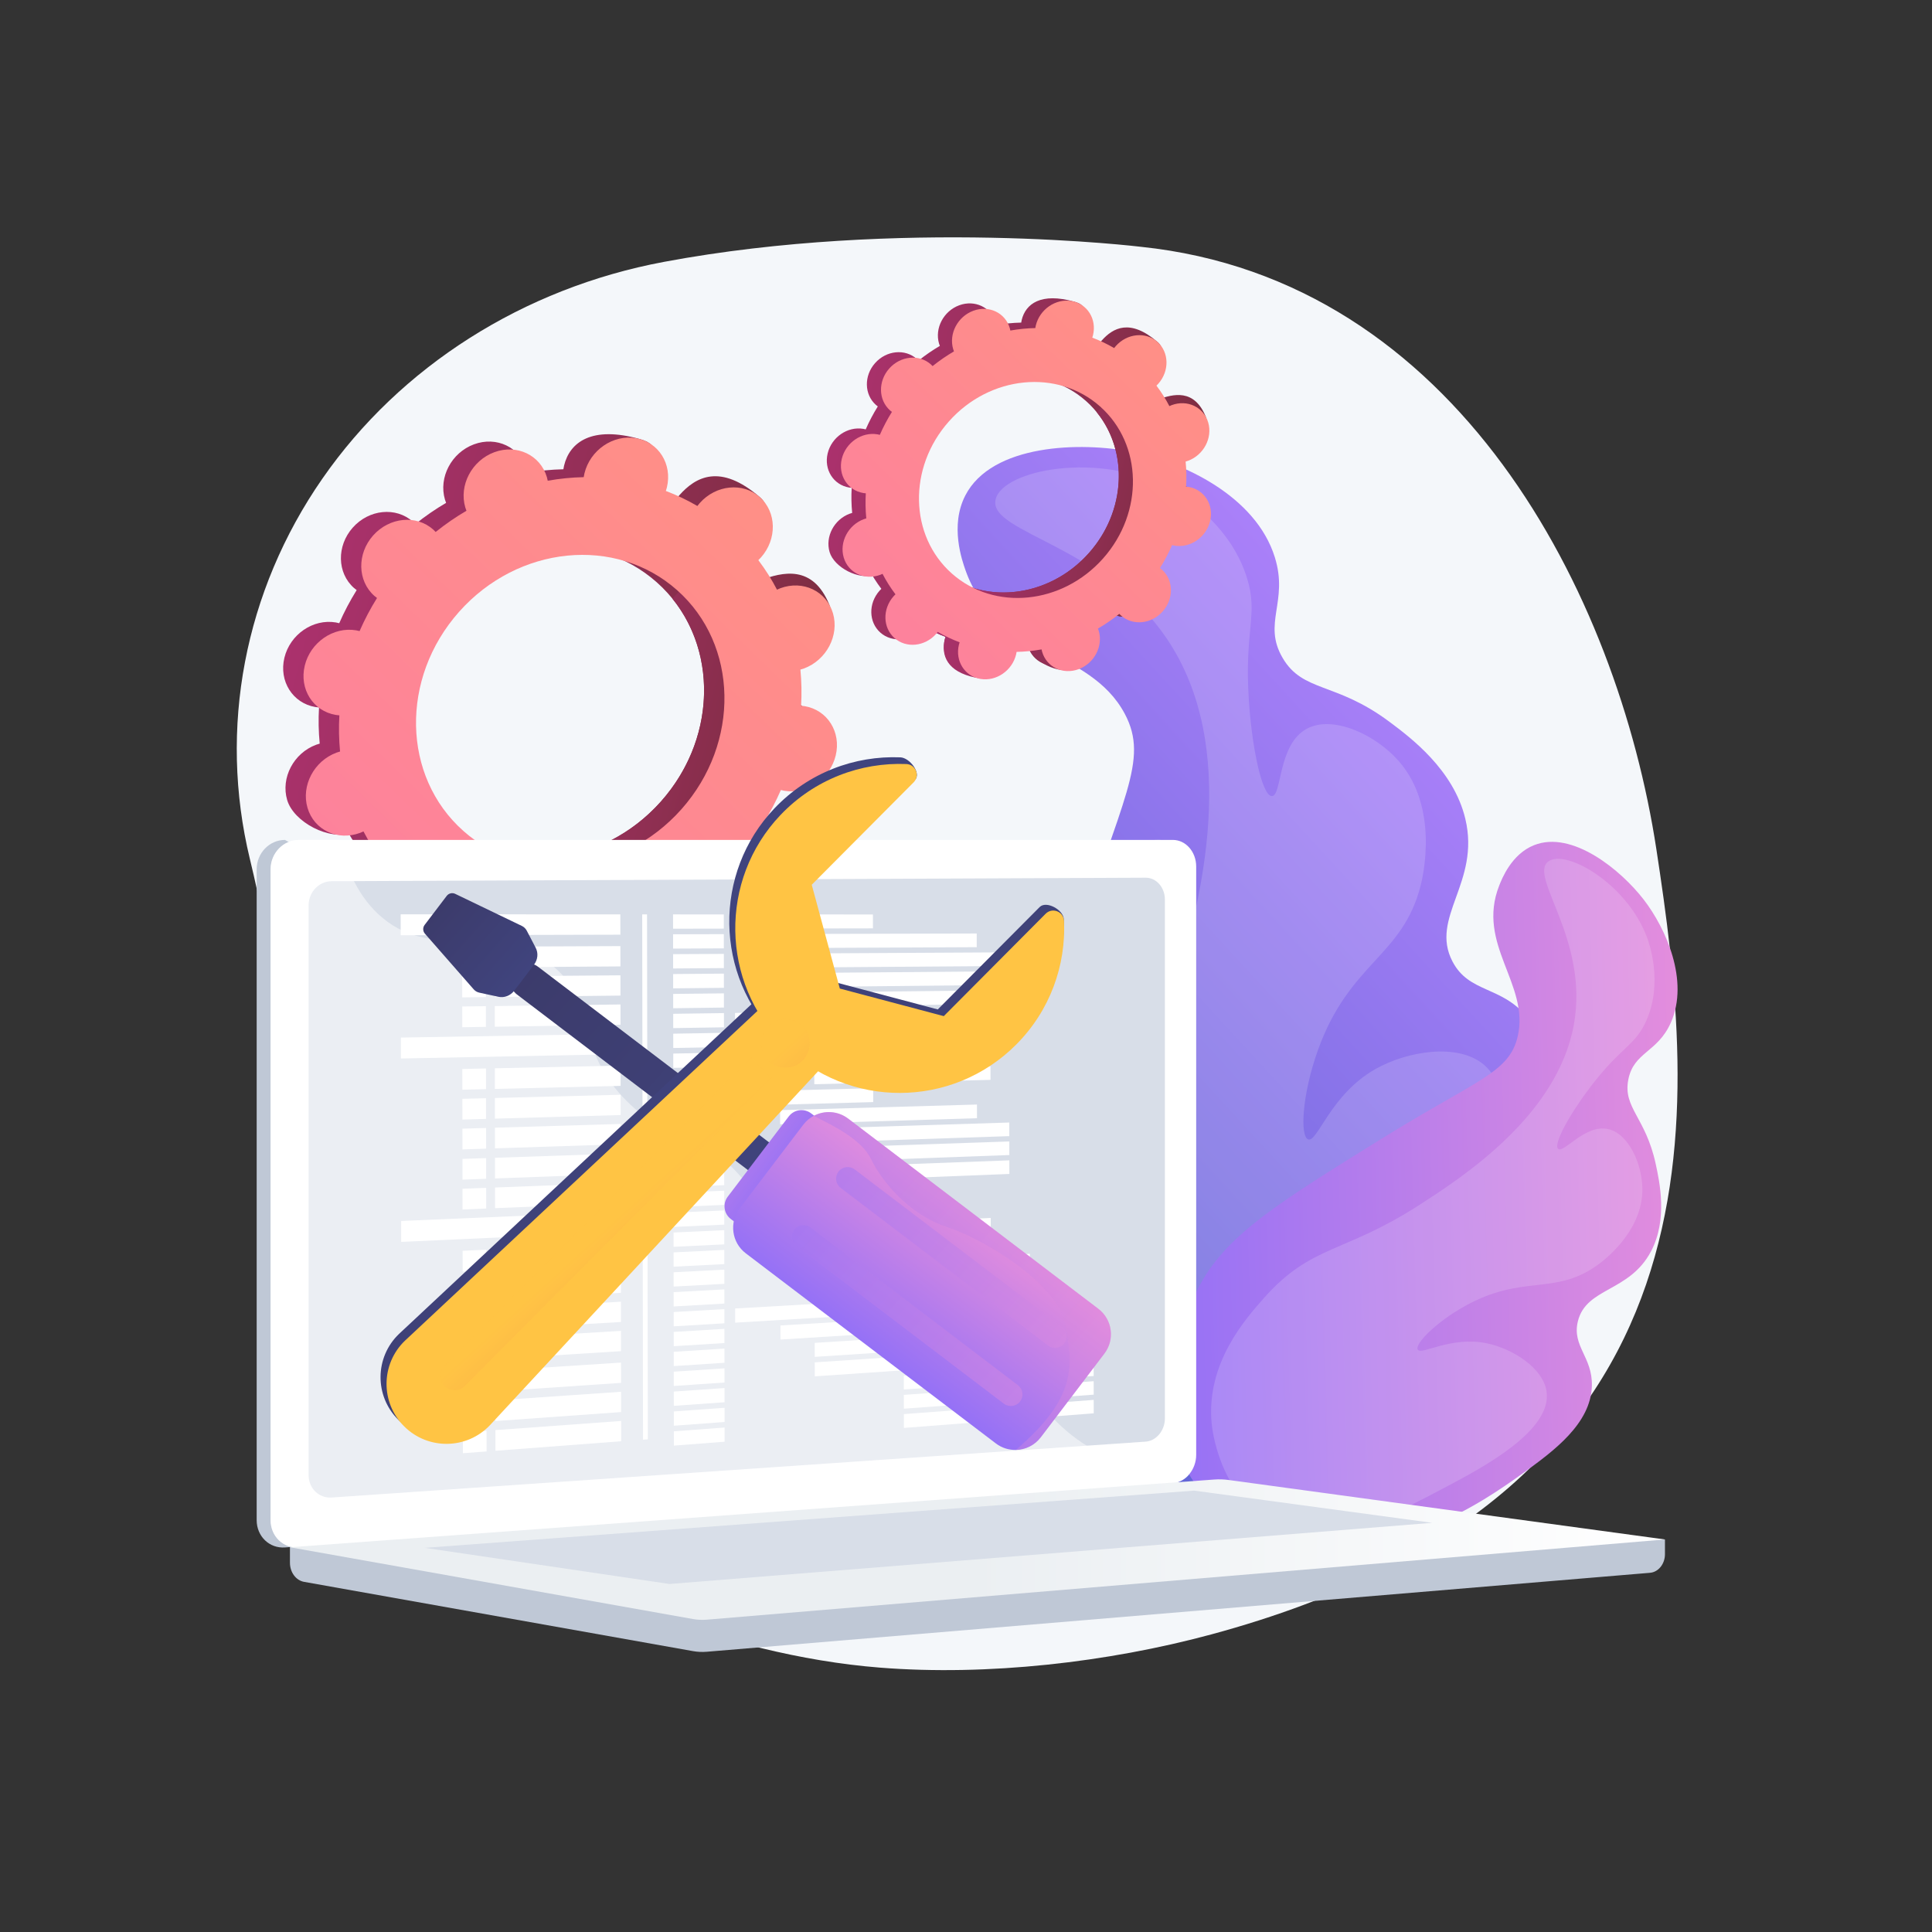 <?xml version="1.0" encoding="utf-8"?>
<!-- Generator: Adobe Illustrator 27.5.0, SVG Export Plug-In . SVG Version: 6.00 Build 0)  -->
<svg version="1.1" xmlns="http://www.w3.org/2000/svg" xmlns:xlink="http://www.w3.org/1999/xlink" x="0px" y="0px"
	 viewBox="0 0 3710 3710" style="enable-background:new 0 0 3710 3710;" xml:space="preserve">
<rect x="0" y="0" width="3710" height="3710" fill="#333333" stroke="none"/>
<g id="Background">
	<g>
		<g>
			<rect style="fill:transparent" width="3710" height="3710"/>
		</g>
	</g>
</g>
<g id="Illustration">
	<g>
		<path style="fill:#F4F7FA;" d="M3180.741,1630.955c-74.992-490.861-382.462-1093.919-989.9-1157.03
			c0,0-461.196-56.098-915.834,28.924c-269.828,50.46-506.428,200.669-656.138,416.557
			c-149.712,215.888-199.721,479.133-139.029,730.105c39.419,163.009,66.056,331.716,58.745,499.217
			c-12.723,291.52-5.403,563.633,277.51,737.487c252.609,155.233,570.521,292.142,873.814,316.122
			c206.116,16.296,437.261-10.075,635.918-63.737C3338.225,2865.12,3255.733,2121.816,3180.741,1630.955z"/>
		<g>
			
				<linearGradient id="SVGID_1_" gradientUnits="userSpaceOnUse" x1="3197.877" y1="-600.191" x2="4601.716" y2="-600.191" gradientTransform="matrix(-0.736 0.677 0.677 0.736 5525.121 -338.437)">
				<stop  offset="0" style="stop-color:#AA80F9"/>
				<stop  offset="0.996" style="stop-color:#6165D7"/>
			</linearGradient>
			<path style="fill:url(#SVGID_1_);" d="M2556.069,2819.365c-52.879,23.013-141.899,61.754-248.724,40.419
				c-194.213-38.79-321.204-250.973-356.526-424.716c-30.341-149.237,17.314-303.621,112.62-612.39
				c89.759-290.8,144.352-361.993,96.443-451.986c-68.3-128.296-248.36-113.409-305.597-275.024
				c-6.867-19.394-30.457-86.002-0.699-144.024c50.94-99.324,222.457-103.774,321.615-83.718
				c95.645,19.345,236.187,84.189,272.869,202.242c26.578,85.531-23.942,126.333,14.741,192.858
				c38.92,66.933,101.8,45.818,204.853,122.695c41.17,30.712,123.809,92.36,146.257,186.923
				c29.025,122.272-68.857,188.888-24.788,273.563c31.839,61.18,93.352,46.404,142.911,106.412
				c65.244,79,38.13,200.866,14.213,301.976C2918.095,2373.658,2842.113,2694.877,2556.069,2819.365z"/>
			<path style="opacity:0.16;fill:#FFFFFF;" d="M1911.878,959.092c-15.379,66.559,221.375,86.496,341.333,287.138
				c129.069,215.88,44.185,509.258,4.958,644.836c-66.927,231.32-149.576,269.982-151.608,464.181
				c-0.804,76.86-2.479,236.984,116.035,349.752c11.011,10.477,135.511,125.451,285.612,97.286
				c170.255-31.946,243.998-223.761,307.541-389.039c38.395-99.87,115.097-299.372,33.77-368.627
				c-49.715-42.337-147.037-26.252-207.957,8.083c-86.952,49.003-111.661,141.894-129.534,135.253
				c-16.097-5.981-11.536-87.098,18.87-171.673c60.819-169.166,162.862-179.21,197.366-316.606
				c4.184-16.653,35.406-149.09-42.001-237.836c-44.644-51.184-126.585-89.166-176.548-62.605
				c-56.507,30.039-47.722,129.67-67.343,129.469c-18.762-0.191-38.192-91.4-44.229-184.348
				c-8.87-136.573,18.567-163.101-3.625-234.561c-33.856-109.026-134.039-164.22-148.554-171.949
				C2109.948,865.432,1925.026,902.187,1911.878,959.092z"/>
		</g>
		<g>
			
				<linearGradient id="SVGID_00000086680301002038837930000008633902486505946556_" gradientUnits="userSpaceOnUse" x1="2105.981" y1="1469.503" x2="3102.057" y2="1469.503" gradientTransform="matrix(-1 0.028 0.028 1 5296.248 751.899)">
				<stop  offset="0.004" style="stop-color:#E38DDD"/>
				<stop  offset="1" style="stop-color:#9571F6"/>
			</linearGradient>
			<path style="fill:url(#SVGID_00000086680301002038837930000008633902486505946556_);" d="M2451.976,2950.061
				c-39.025-12.303-104.723-33.016-151.977-94.183c-85.909-111.205-55.088-283.932,6.909-393.394
				c53.252-94.023,150.655-154.481,345.46-275.4c183.467-113.883,245.846-126.574,262.105-197.062
				c23.178-100.488-80.149-176.366-35.533-289.54c5.354-13.58,23.743-60.225,66.693-77.429
				c73.522-29.452,167.417,48.035,211.162,104.946c42.196,54.895,87.24,155.055,51.905,235.336
				c-25.601,58.166-71.646,56.483-81.916,110.111c-10.333,53.956,33.163,71.933,52.534,161.077
				c7.739,35.613,23.273,107.099-8.744,168.177c-41.399,78.974-124.821,69.058-140.659,134.909
				c-11.444,47.579,28.367,68.313,26.955,123.517c-1.859,72.674-73.123,125.29-133.011,168.281
				C2853.337,2880.033,2663.08,3016.616,2451.976,2950.061z"/>
			<path style="opacity:0.16;fill:#FFFFFF;" d="M2973.37,1654.184c-39.227,28.471,78.235,149.392,49.023,312.666
				c-31.431,175.674-213.489,293.207-297.623,347.522c-143.547,92.672-205.797,74.883-297.316,177.902
				c-36.221,40.772-111.682,125.715-100.748,241.273c1.016,10.736,14.128,130.263,107.6,185.081
				c106.022,62.18,234.822-6.17,345.804-65.061c67.061-35.586,201.024-106.673,189.736-181.62
				c-6.9-45.816-66.492-82.524-115.094-92.511c-69.369-14.256-125.854,23.967-132.329,12.089c-5.832-10.698,34.383-52,90.044-83.118
				c111.335-62.241,170.64-20.101,253.092-77.589c9.994-6.968,88.38-63.329,88.266-146.885
				c-0.066-48.191-26.246-106.681-65.362-115.728c-44.24-10.232-85.931,47.197-96.342,37.953
				c-9.955-8.839,22.116-66.715,62.167-119.287c58.848-77.245,85.889-78.671,107.286-127.261
				c32.644-74.133,4.713-150.333,0.542-161.229C3123.021,1696.277,3006.908,1629.842,2973.37,1654.184z"/>
		</g>
		<g>
			
				<linearGradient id="SVGID_00000013162485988367876100000009194598722603907518_" gradientUnits="userSpaceOnUse" x1="791.71" y1="1784.869" x2="1821.783" y2="1784.869" gradientTransform="matrix(0.967 0.254 -0.254 0.967 243.96 -706.309)">
				<stop  offset="0" style="stop-color:#AB316D"/>
				<stop  offset="1" style="stop-color:#792D3D"/>
			</linearGradient>
			<path style="fill:url(#SVGID_00000013162485988367876100000009194598722603907518_);" d="M1319.123,1696.94
				c32.47,28.837,84.105,23.713,115.328-11.445c31.225-35.157,30.215-87.036-2.254-115.872c-1.681-1.494-3.445-2.841-5.223-4.154
				c12.842-20.617,24.018-41.858,33.469-63.561c2.148,0.557,4.312,1.085,6.552,1.464c43.731,7.394,87.942-22.981,98.75-67.848
				c10.806-44.867-15.884-87.234-59.616-94.628c-2.286-0.385-4.572-0.609-6.856-0.792c1.336-23.288,0.885-46.498-1.349-69.432
				c2.267-0.635,4.535-1.311,6.797-2.148c43.274-16.028,68.219-63.518,55.712-106.07c-12.507-42.553-57.729-64.053-101.004-48.026
				c-2.218,0.822-4.352,1.777-6.471,2.76c-10.254-19.749-22.213-38.696-35.81-56.689c1.723-1.66,3.427-3.352,5.044-5.173
				c31.225-35.157,69.748-72.404,36.831-100.729c-76.148-65.525-123.187-38.857-154.413-3.699c-1.617,1.822-3.096,3.714-4.541,5.619
				c-19.474-11.375-39.699-21.013-60.521-28.865c0.725-2.219,1.421-4.451,1.977-6.751c10.805-44.865,30.381-65.545-12.295-77.626
				c-93.061-26.343-135.265,5.983-146.072,50.846c-0.565,2.346-0.967,4.678-1.332,7.004c-23.037,0.49-46.137,2.783-69.105,6.859
				c-0.452-2.246-0.944-4.49-1.596-6.715c-12.507-42.552-57.728-64.052-101.005-48.023c-43.277,16.029-68.219,63.518-55.712,106.07
				c0.64,2.18,1.422,4.266,2.228,6.334c-20.436,11.948-40.208,25.554-59.164,40.742c-1.513-1.612-3.06-3.205-4.743-4.698
				c-32.469-28.837-84.103-23.713-115.328,11.445c-31.225,35.158-30.216,87.036,2.254,115.872c1.682,1.495,3.446,2.842,5.224,4.155
				c-12.842,20.617-24.02,41.858-33.469,63.561c-2.15-0.556-4.313-1.086-6.551-1.465c-43.735-7.393-87.945,22.981-98.753,67.849
				c-10.807,44.866,15.886,87.231,59.617,94.625c2.284,0.386,4.571,0.611,6.853,0.794c-1.335,23.289-0.884,46.498,1.349,69.433
				c-2.266,0.635-4.534,1.311-6.796,2.148c-43.275,16.028-68.219,63.518-55.712,106.071c12.507,42.553,81.333,78.844,124.609,62.815
				c2.218-0.822-19.253-16.567-17.135-17.549c10.255,19.75,22.215,38.696,35.809,56.69c-1.721,1.659-3.426,3.351-5.043,5.173
				c-31.225,35.157-30.216,87.036,2.253,115.872c32.469,28.837,84.104,23.714,115.328-11.443c1.618-1.821,3.096-3.714,4.54-5.62
				c19.474,11.375,39.699,21.014,60.521,28.865c-0.725,2.22-1.421,4.452-1.975,6.752c-10.807,44.865,15.884,87.231,59.616,94.626
				c43.732,7.394,87.944-22.982,98.75-67.848c0.565-2.344,0.968-4.676,1.33-7.002c23.038-0.49,46.139-2.782,69.106-6.859
				c0.452,2.246,0.944,4.49,1.597,6.713c12.508,42.552,57.727,64.055,101.004,48.025c43.277-16.03,68.22-63.518,55.714-106.072
				c-0.642-2.178-1.422-4.264-2.229-6.331c20.435-11.948,40.208-25.554,59.163-40.742
				C1315.895,1693.855,1317.441,1695.447,1319.123,1696.94z M850.653,1580.447c-117.888-104.702-121.552-293.059-8.182-420.708
				c113.37-127.651,300.841-146.254,418.73-41.553c117.89,104.701,121.554,293.058,8.185,420.708
				C1156.015,1666.544,968.543,1685.148,850.653,1580.447z"/>
			
				<linearGradient id="SVGID_00000062153740130288474850000013215894835740232346_" gradientUnits="userSpaceOnUse" x1="1203.858" y1="1830.653" x2="1821.783" y2="1830.653" gradientTransform="matrix(0.967 0.254 -0.254 0.967 243.96 -706.309)">
				<stop  offset="0" style="stop-color:#AB316D"/>
				<stop  offset="1" style="stop-color:#792D3D"/>
			</linearGradient>
			<path style="fill:url(#SVGID_00000062153740130288474850000013215894835740232346_);" d="M1466.996,1503.372
				c43.731,7.393,87.942-22.983,98.751-67.849c10.806-44.866-15.884-87.233-59.617-94.627c-2.286-0.387-4.572-0.608-6.856-0.793
				c1.337-23.289,0.884-46.497-1.349-69.432c2.267-0.633,4.535-1.311,6.797-2.149c43.274-16.028,104.733-66.059,87.928-107.103
				c-31.897-77.9-89.945-63.019-133.22-46.992c-2.218,0.822-4.351,1.776-6.469,2.758c-10.256-19.749-22.215-38.694-35.811-56.689
				c1.723-1.659,3.426-3.35,5.044-5.171c16.994-19.134,24.364-43.211,22.386-65.841c-51.608,52.894-102.809,106.174-153.474,159.957
				c87.646,107.943,81.11,273.666-21.722,389.452c-87.14,98.118-218.035,131.722-327.485,94.515
				c-8.358,11.599-16.644,23.292-25.324,34.673c-23.55,30.889-48.881,60.547-74.221,90.155c9.833,4.662,19.818,8.921,29.951,12.743
				c-0.725,2.221-1.421,4.453-1.976,6.752c-10.807,44.866,6.349,89.891,84.872,106.088c43.438,8.961,62.687-34.443,73.494-79.31
				c0.564-2.344,0.968-4.675,1.331-7.001c23.038-0.49,46.138-2.783,69.105-6.859c0.452,2.246,0.944,4.489,1.598,6.712
				c12.507,42.554,85.223,78.306,128.5,62.276c43.278-16.029,40.723-77.768,28.217-120.321c-0.641-2.18-1.422-4.266-2.228-6.334
				c20.435-11.947,40.208-25.553,59.163-40.741c1.514,1.612,3.06,3.205,4.742,4.696c32.469,28.839,84.105,23.713,115.33-11.445
				c31.224-35.156,30.215-87.036-2.255-115.871c-1.682-1.495-3.446-2.842-5.224-4.154c12.842-20.617,24.019-41.86,33.469-63.561
				C1462.592,1502.464,1464.756,1502.992,1466.996,1503.372z"/>
			
				<linearGradient id="SVGID_00000055665959877723263680000018154667520486476976_" gradientUnits="userSpaceOnUse" x1="1644.85" y1="1260.993" x2="352.613" y2="3554.961" gradientTransform="matrix(0.967 0.254 -0.254 0.967 243.96 -706.309)">
				<stop  offset="0" style="stop-color:#FF9085"/>
				<stop  offset="1" style="stop-color:#FB6FBB"/>
			</linearGradient>
			<path style="fill:url(#SVGID_00000055665959877723263680000018154667520486476976_);" d="M1358.208,1712.083
				c32.469,28.837,84.104,23.714,115.329-11.445c31.224-35.158,30.215-87.035-2.255-115.873c-1.682-1.494-3.445-2.841-5.224-4.154
				c12.843-20.617,24.019-41.858,33.469-63.562c2.149,0.558,4.313,1.087,6.553,1.465c43.732,7.395,87.942-22.981,98.75-67.847
				c10.808-44.867-15.883-87.233-59.615-94.628c-2.286-0.386-4.572-0.609-6.856-0.793c1.336-23.289,0.884-46.498-1.349-69.432
				c2.268-0.635,4.535-1.31,6.797-2.148c43.275-16.028,68.219-63.518,55.712-106.071c-12.507-42.552-57.728-64.054-101.004-48.025
				c-2.218,0.822-4.352,1.777-6.471,2.759c-10.255-19.749-22.214-38.694-35.81-56.688c1.723-1.659,3.427-3.352,5.045-5.172
				c31.224-35.157,30.215-87.036-2.254-115.873c-32.47-28.838-84.104-23.713-115.328,11.444c-1.617,1.821-3.096,3.714-4.541,5.62
				c-19.473-11.376-39.698-21.014-60.519-28.865c0.725-2.22,1.42-4.452,1.975-6.751c10.806-44.865-15.885-87.231-59.618-94.626
				c-43.731-7.395-87.943,22.982-98.75,67.846c-0.564,2.345-0.967,4.676-1.33,7.002c-23.037,0.491-46.137,2.783-69.105,6.86
				c-0.452-2.246-0.944-4.489-1.596-6.715c-12.506-42.552-57.729-64.054-101.005-48.024
				c-43.277,16.031-68.218,63.519-55.713,106.071c0.642,2.18,1.422,4.267,2.229,6.334c-20.435,11.947-40.209,25.553-59.164,40.742
				c-1.514-1.612-3.06-3.204-4.743-4.697c-32.469-28.838-84.103-23.713-115.328,11.444c-31.225,35.158-30.216,87.037,2.253,115.873
				c1.683,1.495,3.446,2.841,5.225,4.154c-12.842,20.617-24.02,41.858-33.469,63.561c-2.148-0.556-4.313-1.085-6.552-1.466
				c-43.732-7.392-87.944,22.982-98.751,67.849c-10.807,44.866,15.886,87.231,59.617,94.626c2.284,0.387,4.571,0.61,6.853,0.794
				c-1.336,23.288-0.884,46.498,1.349,69.432c-2.266,0.634-4.534,1.309-6.796,2.149c-43.275,16.027-68.219,63.518-55.712,106.069
				c12.506,42.553,57.728,64.054,101.003,48.026c2.219-0.823,4.353-1.777,6.471-2.759c10.256,19.75,22.214,38.695,35.81,56.689
				c-1.721,1.66-3.427,3.351-5.044,5.173c-31.224,35.157-30.215,87.035,2.254,115.873c32.469,28.836,84.104,23.714,115.328-11.445
				c1.618-1.82,3.096-3.714,4.54-5.619c19.474,11.375,39.7,21.013,60.521,28.865c-0.724,2.22-1.422,4.452-1.976,6.752
				c-10.805,44.865,15.885,87.231,59.616,94.626c43.732,7.395,87.944-22.982,98.75-67.847c0.565-2.345,0.968-4.677,1.33-7.003
				c23.038-0.49,46.137-2.782,69.105-6.859c0.453,2.245,0.946,4.49,1.599,6.712c12.507,42.553,57.727,64.056,101.003,48.026
				c43.277-16.03,68.219-63.518,55.714-106.072c-0.642-2.179-1.423-4.266-2.23-6.333c20.436-11.947,40.208-25.554,59.165-40.742
				C1354.98,1708.997,1356.526,1710.589,1358.208,1712.083z M889.739,1595.59c-117.889-104.701-121.554-293.057-8.184-420.708
				c113.372-127.65,300.841-146.253,418.73-41.552c117.889,104.702,121.553,293.058,8.184,420.708
				C1195.099,1681.688,1007.628,1700.291,889.739,1595.59z"/>
		</g>
		<g>
			
				<linearGradient id="SVGID_00000143619590323708928890000003206411019881018265_" gradientUnits="userSpaceOnUse" x1="1701.313" y1="1153.946" x2="2415.889" y2="1153.946" gradientTransform="matrix(0.967 0.254 -0.254 0.967 243.96 -706.309)">
				<stop  offset="0" style="stop-color:#AB316D"/>
				<stop  offset="1" style="stop-color:#792D3D"/>
			</linearGradient>
			<path style="fill:url(#SVGID_00000143619590323708928890000003206411019881018265_);" d="M2125.599,1171.542
				c22.525,20.005,58.345,16.45,80.005-7.939c21.661-24.389,20.961-60.378-1.564-80.382c-1.166-1.037-2.39-1.971-3.623-2.882
				c8.909-14.302,16.662-29.038,23.218-44.093c1.49,0.386,2.991,0.753,4.545,1.016c30.337,5.129,61.006-15.942,68.505-47.067
				c7.497-31.125-11.019-60.515-41.357-65.645c-1.586-0.267-3.172-0.422-4.756-0.55c0.927-16.155,0.614-32.256-0.936-48.166
				c1.573-0.44,3.146-0.909,4.715-1.49c30.02-11.119,47.324-44.063,38.648-73.582c-8.676-29.52-40.047-44.435-70.068-33.316
				c-1.539,0.57-3.019,1.233-4.489,1.914c-7.114-13.7-15.41-26.844-24.842-39.326c1.195-1.152,2.377-2.325,3.5-3.589
				c21.661-24.389,48.385-50.228,25.55-69.877c-52.825-45.455-85.457-26.955-107.118-2.566c-1.122,1.264-2.148,2.576-3.15,3.898
				c-13.509-7.891-27.539-14.577-41.984-20.024c0.503-1.54,0.986-3.088,1.371-4.684c7.496-31.123,21.075-45.469-8.529-53.85
				c-64.558-18.274-93.835,4.15-101.332,35.273c-0.392,1.628-0.671,3.245-0.924,4.858c-15.981,0.34-32.006,1.93-47.939,4.758
				c-0.313-1.558-0.655-3.115-1.108-4.658c-8.676-29.519-40.046-44.434-70.068-33.314c-30.022,11.12-47.324,44.063-38.648,73.582
				c0.444,1.513,0.987,2.96,1.546,4.394c-14.177,8.288-27.893,17.727-41.043,28.263c-1.05-1.118-2.123-2.223-3.29-3.259
				c-22.524-20.004-58.344-16.45-80.004,7.939c-21.661,24.389-20.961,60.378,1.563,80.382c1.167,1.037,2.391,1.971,3.624,2.882
				c-8.908,14.302-16.663,29.037-23.218,44.093c-1.491-0.386-2.992-0.753-4.544-1.017c-30.339-5.129-61.008,15.943-68.506,47.068
				c-7.497,31.125,11.02,60.513,41.357,65.643c1.585,0.268,3.171,0.424,4.754,0.551c-0.926,16.156-0.614,32.256,0.936,48.166
				c-1.572,0.44-3.146,0.909-4.714,1.49c-30.021,11.119-47.324,44.063-38.648,73.582c8.676,29.52,56.422,54.695,86.443,43.576
				c1.538-0.57-13.356-11.493-11.886-12.174c7.114,13.701,15.411,26.844,24.841,39.327c-1.194,1.151-2.377,2.324-3.498,3.588
				c-21.661,24.389-20.961,60.378,1.563,80.382c22.524,20.005,58.344,16.451,80.005-7.938c1.122-1.264,2.148-2.576,3.149-3.899
				c13.51,7.891,27.54,14.578,41.984,20.024c-0.503,1.54-0.986,3.089-1.37,4.684c-7.497,31.123,11.019,60.513,41.357,65.643
				c30.337,5.13,61.008-15.943,68.504-47.067c0.392-1.626,0.671-3.244,0.923-4.858c15.982-0.34,32.007-1.93,47.94-4.758
				c0.314,1.558,0.655,3.114,1.108,4.657c8.677,29.519,40.046,44.436,70.068,33.316c30.022-11.12,47.325-44.063,38.649-73.584
				c-0.445-1.511-0.987-2.958-1.546-4.392c14.176-8.288,27.892-17.727,41.042-28.263
				C2123.359,1169.401,2124.432,1170.506,2125.599,1171.542z M1800.615,1090.729c-81.781-72.633-84.323-203.299-5.676-291.851
				c78.646-88.553,208.698-101.458,290.479-28.826c81.782,72.632,84.324,203.298,5.678,291.85
				C2012.448,1150.456,1882.396,1163.361,1800.615,1090.729z"/>
			
				<linearGradient id="SVGID_00000139982195564963811570000006542946477989990569_" gradientUnits="userSpaceOnUse" x1="1987.226" y1="1185.707" x2="2415.889" y2="1185.707" gradientTransform="matrix(0.967 0.254 -0.254 0.967 243.96 -706.309)">
				<stop  offset="0" style="stop-color:#AB316D"/>
				<stop  offset="1" style="stop-color:#792D3D"/>
			</linearGradient>
			<path style="fill:url(#SVGID_00000139982195564963811570000006542946477989990569_);" d="M2228.18,1037.261
				c30.337,5.129,61.007-15.943,68.505-47.067c7.497-31.124-11.019-60.515-41.357-65.644c-1.585-0.268-3.172-0.422-4.756-0.55
				c0.928-16.156,0.614-32.255-0.936-48.166c1.573-0.439,3.146-0.909,4.715-1.491c30.02-11.119,72.655-45.826,60.997-74.299
				c-22.127-54.04-62.396-43.717-92.417-32.599c-1.539,0.57-3.019,1.232-4.488,1.913c-7.114-13.7-15.411-26.843-24.843-39.326
				c1.195-1.151,2.377-2.324,3.499-3.587c11.789-13.274,16.902-29.976,15.53-45.674c-35.801,36.693-71.32,73.655-106.467,110.964
				c60.802,74.882,56.267,189.846-15.069,270.168c-60.45,68.066-151.254,91.377-227.181,65.566
				c-5.798,8.046-11.546,16.158-17.567,24.053c-16.337,21.428-33.909,42.002-51.488,62.542c6.821,3.234,13.748,6.188,20.777,8.84
				c-0.503,1.541-0.986,3.089-1.37,4.684c-7.497,31.124,4.404,62.358,58.877,73.595c30.134,6.216,43.487-23.893,50.984-55.018
				c0.392-1.626,0.671-3.243,0.923-4.857c15.982-0.34,32.007-1.931,47.939-4.758c0.313,1.558,0.655,3.114,1.109,4.656
				c8.676,29.52,59.121,54.322,89.142,43.202c30.022-11.12,28.25-53.949,19.574-83.468c-0.445-1.512-0.987-2.959-1.546-4.394
				c14.176-8.288,27.893-17.727,41.042-28.262c1.05,1.118,2.123,2.223,3.29,3.258c22.524,20.006,58.345,16.45,80.006-7.939
				c21.66-24.388,20.96-60.378-1.564-80.382c-1.167-1.037-2.391-1.971-3.624-2.882c8.909-14.302,16.662-29.039,23.218-44.093
				C2225.125,1036.631,2226.626,1036.997,2228.18,1037.261z"/>
			
				<linearGradient id="SVGID_00000036945909457813045000000012362017682853193867_" gradientUnits="userSpaceOnUse" x1="2293.148" y1="790.527" x2="1396.706" y2="2381.883" gradientTransform="matrix(0.967 0.254 -0.254 0.967 243.96 -706.309)">
				<stop  offset="0" style="stop-color:#FF9085"/>
				<stop  offset="1" style="stop-color:#FB6FBB"/>
			</linearGradient>
			<path style="fill:url(#SVGID_00000036945909457813045000000012362017682853193867_);" d="M2152.712,1182.047
				c22.524,20.005,58.344,16.45,80.005-7.939c21.661-24.389,20.96-60.378-1.564-80.383c-1.167-1.036-2.39-1.971-3.624-2.882
				c8.909-14.302,16.662-29.037,23.218-44.094c1.491,0.387,2.992,0.754,4.546,1.016c30.337,5.13,61.007-15.942,68.504-47.067
				c7.497-31.125-11.018-60.515-41.356-65.645c-1.586-0.267-3.172-0.422-4.756-0.55c0.927-16.156,0.614-32.256-0.936-48.166
				c1.573-0.44,3.146-0.909,4.715-1.49c30.02-11.119,47.324-44.063,38.648-73.583c-8.677-29.519-40.047-44.435-70.068-33.316
				c-1.539,0.57-3.019,1.233-4.489,1.914c-7.114-13.7-15.41-26.843-24.842-39.326c1.195-1.151,2.377-2.325,3.5-3.588
				c21.661-24.389,20.961-60.378-1.563-80.382c-22.525-20.005-58.344-16.45-80.005,7.939c-1.122,1.264-2.148,2.576-3.15,3.899
				c-13.509-7.891-27.539-14.578-41.983-20.024c0.503-1.54,0.985-3.088,1.37-4.683c7.496-31.124-11.02-60.513-41.357-65.643
				c-30.337-5.13-61.007,15.943-68.504,47.066c-0.391,1.627-0.671,3.244-0.923,4.858c-15.981,0.341-32.006,1.931-47.939,4.759
				c-0.313-1.558-0.655-3.114-1.107-4.658c-8.676-29.519-40.047-44.435-70.068-33.315c-30.022,11.121-47.324,44.064-38.649,73.583
				c0.445,1.512,0.986,2.96,1.546,4.394c-14.176,8.288-27.893,17.727-41.043,28.263c-1.051-1.118-2.123-2.223-3.29-3.259
				c-22.524-20.005-58.344-16.45-80.004,7.939c-21.661,24.389-20.961,60.379,1.563,80.383c1.167,1.037,2.39,1.971,3.625,2.882
				c-8.909,14.302-16.663,29.037-23.218,44.094c-1.49-0.386-2.992-0.753-4.545-1.017c-30.337-5.128-61.008,15.943-68.505,47.068
				c-7.497,31.124,11.02,60.513,41.357,65.643c1.585,0.268,3.171,0.424,4.754,0.55c-0.926,16.155-0.613,32.256,0.936,48.166
				c-1.572,0.44-3.146,0.908-4.714,1.491c-30.021,11.118-47.324,44.063-38.648,73.582c8.676,29.52,40.047,44.435,70.067,33.317
				c1.539-0.571,3.02-1.233,4.489-1.914c7.115,13.701,15.41,26.844,24.842,39.326c-1.194,1.151-2.377,2.325-3.499,3.589
				c-21.661,24.389-20.961,60.377,1.564,80.382c22.525,20.004,58.344,16.45,80.005-7.94c1.122-1.263,2.147-2.576,3.15-3.898
				c13.509,7.891,27.54,14.577,41.984,20.024c-0.502,1.54-0.986,3.088-1.371,4.684c-7.495,31.123,11.02,60.514,41.357,65.643
				c30.337,5.13,61.008-15.943,68.504-47.066c0.392-1.627,0.672-3.244,0.923-4.858c15.982-0.34,32.006-1.93,47.939-4.758
				c0.314,1.558,0.656,3.115,1.109,4.656c8.676,29.52,40.046,44.437,70.067,33.317c30.021-11.12,47.324-44.063,38.649-73.583
				c-0.445-1.511-0.987-2.959-1.547-4.393c14.177-8.288,27.893-17.727,41.043-28.263
				C2150.473,1179.906,2151.545,1181.01,2152.712,1182.047z M1827.729,1101.234c-81.781-72.633-84.324-203.298-5.677-291.851
				c78.647-88.552,208.698-101.458,290.479-28.825c81.781,72.633,84.323,203.298,5.677,291.851
				C2039.561,1160.961,1909.51,1173.866,1827.729,1101.234z"/>
		</g>
		<g>
			<g>
				<path style="fill:#BFC8D6;" d="M3197.194,2956.22l-2640.411-22.823v67.53c0,18.329,11.516,33.914,27.114,36.692l746.629,132.979
					c8.861,1.578,17.846,1.997,26.788,1.248L3168.5,3020.229c16.17-1.353,28.693-16.987,28.693-35.819V2956.22z"/>
				<g>
					<path style="fill:#BFC8D6;" d="M2225.519,2848L547.324,2971.539c-30.03,2.21-54.447-21.279-54.447-52.472V1669.364
						c0-31.193,24.417-56.48,54.447-56.48l59.37,34.219l1618.824-34.219c24.74,0,44.744,22.859,44.744,51.057V2793.65
						C2270.262,2821.847,2250.259,2846.179,2225.519,2848z"/>
					<path style="fill:#FFFFFF;" d="M2252.277,2848L574.083,2971.539c-30.031,2.21-54.447-21.279-54.447-52.472V1669.364
						c0-31.193,24.416-56.48,54.447-56.48h1678.194c24.741,0,44.744,22.859,44.744,51.057V2793.65
						C2297.021,2821.847,2277.018,2846.179,2252.277,2848z"/>
					<path style="fill:#D8DEE8;" d="M2199.997,2768.354l-1563.063,107.31c-24.438,1.677-44.297-17.602-44.297-43.067V1738.48
						c0-25.465,19.859-46.194,44.297-46.3l1563.063-6.738c20.409-0.088,36.917,18.643,36.917,41.837v996.545
						C2236.914,2747.017,2220.406,2766.953,2199.997,2768.354z"/>
					<g>
						<polygon style="fill:#FFFFFF;" points="1191.299,1794.862 769.465,1795.961 769.403,1755.742 1191.239,1755.879 						"/>
						<polygon style="fill:#FFFFFF;" points="1389.937,1783.219 1292.49,1783.39 1292.447,1755.912 1389.895,1755.943 						"/>
						<polygon style="fill:#FFFFFF;" points="1389.996,1821.115 1292.549,1821.568 1292.506,1794.09 1389.953,1793.839 						"/>
						<polygon style="fill:#FFFFFF;" points="1875.616,1818.858 1497.564,1820.615 1497.522,1793.563 1875.575,1792.593 						"/>
						<polygon style="fill:#FFFFFF;" points="1937.665,1854.882 1563.374,1857.704 1563.332,1830.79 1937.624,1828.747 						"/>
						<polygon style="fill:#FFFFFF;" points="1937.721,1891.195 1563.432,1895.099 1563.39,1868.185 1937.681,1865.06 						"/>
						<polygon style="fill:#FFFFFF;" points="1937.777,1927.508 1563.49,1932.494 1563.448,1905.58 1937.737,1901.373 						"/>
						<polygon style="fill:#FFFFFF;" points="1390.054,1859.011 1292.608,1859.745 1292.565,1832.267 1390.012,1831.735 						"/>
						<polygon style="fill:#FFFFFF;" points="1390.113,1896.907 1292.667,1897.923 1292.624,1870.445 1390.071,1869.632 						"/>
						<polygon style="fill:#FFFFFF;" points="1390.171,1934.803 1292.726,1936.101 1292.683,1908.623 1390.129,1907.528 						"/>
						<polygon style="fill:#FFFFFF;" points="1390.23,1972.699 1292.785,1974.279 1292.742,1946.801 1390.188,1945.424 						"/>
						<polygon style="fill:#FFFFFF;" points="1651.351,1968.466 1411.495,1972.354 1411.453,1945.124 1651.309,1941.734 						"/>
						<polygon style="fill:#FFFFFF;" points="1390.288,2010.595 1292.844,2012.457 1292.801,1984.979 1390.246,1983.32 						"/>
						<polygon style="fill:#FFFFFF;" points="1390.347,2048.491 1292.903,2050.635 1292.86,2023.157 1390.305,2021.216 						"/>
						<polygon style="fill:#FFFFFF;" points="1390.406,2086.387 1292.962,2088.813 1292.919,2061.334 1390.364,2059.112 						"/>
						<polygon style="fill:#FFFFFF;" points="1763.785,2003.46 1497.854,2008.54 1497.813,1981.489 1763.745,1976.962 						"/>
						<polygon style="fill:#FFFFFF;" points="1901.998,2037.238 1563.663,2044.679 1563.621,2017.765 1901.957,2011.027 						"/>
						<polygon style="fill:#FFFFFF;" points="1902.054,2073.654 1563.721,2082.074 1563.679,2055.16 1902.014,2047.444 						"/>
						<polygon style="fill:#FFFFFF;" points="1390.464,2124.283 1293.021,2126.99 1292.978,2099.512 1390.422,2097.008 						"/>
						<polygon style="fill:#FFFFFF;" points="1390.523,2162.179 1293.08,2165.168 1293.037,2137.69 1390.481,2134.904 						"/>
						<polygon style="fill:#FFFFFF;" points="1390.581,2200.076 1293.139,2203.346 1293.096,2175.868 1390.539,2172.801 						"/>
						<polygon style="fill:#FFFFFF;" points="1390.64,2237.972 1293.198,2241.524 1293.155,2214.046 1390.598,2210.697 						"/>
						<polygon style="fill:#FFFFFF;" points="1390.698,2275.868 1293.257,2279.701 1293.214,2252.224 1390.656,2248.593 						"/>
						<polygon style="fill:#FFFFFF;" points="1390.757,2313.764 1293.316,2317.879 1293.273,2290.401 1390.715,2286.489 						"/>
						<polygon style="fill:#FFFFFF;" points="1390.816,2351.66 1293.375,2356.057 1293.332,2328.579 1390.773,2324.385 						"/>
						<polygon style="fill:#FFFFFF;" points="1390.874,2389.556 1293.434,2394.235 1293.391,2366.757 1390.832,2362.281 						"/>
						<polygon style="fill:#FFFFFF;" points="1390.933,2427.452 1293.493,2432.413 1293.45,2404.935 1390.891,2400.177 						"/>
						<polygon style="fill:#FFFFFF;" points="1390.991,2465.348 1293.552,2470.591 1293.509,2443.113 1390.949,2438.073 						"/>
						<polygon style="fill:#FFFFFF;" points="1391.05,2503.244 1293.611,2508.769 1293.568,2481.291 1391.008,2475.969 						"/>
						<polygon style="fill:#FFFFFF;" points="1391.108,2541.14 1293.67,2546.946 1293.627,2519.469 1391.066,2513.865 						"/>
						<polygon style="fill:#FFFFFF;" points="1391.167,2579.037 1293.729,2585.124 1293.686,2557.646 1391.125,2551.761 						"/>
						<polygon style="fill:#FFFFFF;" points="1391.226,2616.933 1293.788,2623.302 1293.745,2595.824 1391.183,2589.658 						"/>
						<polygon style="fill:#FFFFFF;" points="1391.284,2654.829 1293.847,2661.48 1293.804,2634.002 1391.242,2627.554 						"/>
						<polygon style="fill:#FFFFFF;" points="1391.343,2692.725 1293.906,2699.658 1293.863,2672.18 1391.301,2665.45 						"/>
						<polygon style="fill:#FFFFFF;" points="1391.401,2730.621 1293.965,2737.836 1293.922,2710.357 1391.359,2703.346 						"/>
						<polygon style="fill:#FFFFFF;" points="1391.46,2768.517 1294.024,2776.013 1293.981,2748.535 1391.418,2741.242 						"/>
						<polygon style="fill:#FFFFFF;" points="1676.305,1782.715 1410.54,1783.182 1410.498,1755.95 1676.264,1756.036 						"/>
						<polygon style="fill:#FFFFFF;" points="1876.744,2548.7 1498.726,2572.317 1498.684,2545.265 1876.703,2522.435 						"/>
						<polygon style="fill:#FFFFFF;" points="1938.787,2581.14 1564.53,2605.604 1564.488,2578.69 1938.747,2555.005 						"/>
						<polygon style="fill:#FFFFFF;" points="1938.843,2617.453 1564.588,2643 1564.546,2616.085 1938.803,2591.317 						"/>
						<polygon style="fill:#FFFFFF;" points="2100.176,2642.291 1735.611,2668.23 1735.57,2641.671 2100.136,2616.491 						"/>
						<polygon style="fill:#FFFFFF;" points="2100.231,2678.138 1735.668,2705.131 1735.627,2678.572 2100.191,2652.338 						"/>
						<polygon style="fill:#FFFFFF;" points="2100.286,2713.984 1735.725,2742.031 1735.684,2715.473 2100.247,2688.184 						"/>
						<polygon style="fill:#FFFFFF;" points="1677.45,2524.079 1411.709,2539.913 1411.667,2512.681 1677.409,2497.4 						"/>
						<polygon style="fill:#FFFFFF;" points="1876.123,2147.287 1498.087,2158.881 1498.045,2131.829 1876.083,2121.022 						"/>
						<polygon style="fill:#FFFFFF;" points="1938.17,2181.698 1563.894,2194.259 1563.853,2167.345 1938.129,2155.563 						"/>
						<polygon style="fill:#FFFFFF;" points="1938.226,2218.011 1563.952,2231.654 1563.91,2204.74 1938.186,2191.875 						"/>
						<polygon style="fill:#FFFFFF;" points="1938.282,2254.324 1564.01,2269.049 1563.968,2242.135 1938.242,2228.189 						"/>
						<polygon style="fill:#FFFFFF;" points="1651.867,2302.736 1412.021,2312.866 1411.979,2285.635 1651.826,2276.004 						"/>
						<polygon style="fill:#FFFFFF;" points="1764.297,2334.806 1498.377,2346.806 1498.335,2319.755 1764.257,2308.308 						"/>
						<polygon style="fill:#FFFFFF;" points="1902.504,2364.989 1564.183,2381.234 1564.141,2354.32 1902.464,2338.779 						"/>
						<polygon style="fill:#FFFFFF;" points="1902.561,2401.406 1564.241,2418.629 1564.199,2391.715 1902.52,2375.195 						"/>
						<polygon style="fill:#FFFFFF;" points="1977.618,2433.787 1643.371,2451.77 1643.329,2425.02 1977.578,2407.733 						"/>
						<polygon style="fill:#FFFFFF;" points="1977.674,2469.988 1643.428,2488.937 1643.387,2462.187 1977.634,2443.933 						"/>
						<polygon style="fill:#FFFFFF;" points="1676.82,2116.329 1411.066,2123.711 1411.024,2096.479 1676.779,2089.65 						"/>
						<polygon style="fill:#FFFFFF;" points="1191.393,1855.774 949.946,1857.508 949.885,1817.817 1191.333,1816.791 						"/>
						<polygon style="fill:#FFFFFF;" points="887.496,1857.957 932.971,1857.63 932.91,1817.89 887.434,1818.083 						"/>
						<polygon style="fill:#FFFFFF;" points="1191.479,1911.813 950.034,1914.564 949.973,1874.873 1191.419,1872.829 						"/>
						<polygon style="fill:#FFFFFF;" points="887.585,1915.275 933.059,1914.757 932.998,1875.016 887.523,1875.401 						"/>
						<polygon style="fill:#FFFFFF;" points="1191.566,1967.851 950.122,1971.619 950.061,1931.928 1191.506,1928.868 						"/>
						<polygon style="fill:#FFFFFF;" points="887.673,1972.594 933.148,1971.884 933.086,1932.143 887.612,1932.72 						"/>
						<polygon style="fill:#FFFFFF;" points="1192.181,2365.627 770.375,2384.82 770.313,2344.601 1192.121,2326.644 						"/>
						<polygon style="fill:#FFFFFF;" points="1192.275,2426.539 950.844,2438.629 950.783,2398.939 1192.215,2387.555 						"/>
						<polygon style="fill:#FFFFFF;" points="888.398,2441.757 933.87,2439.479 933.809,2399.739 888.337,2401.883 						"/>
						<polygon style="fill:#FFFFFF;" points="1192.362,2482.577 950.932,2495.685 950.871,2455.994 1192.301,2443.594 						"/>
						<polygon style="fill:#FFFFFF;" points="888.487,2499.075 933.959,2496.606 933.897,2456.866 888.425,2459.202 						"/>
						<polygon style="fill:#FFFFFF;" points="1192.448,2538.616 951.02,2552.74 950.959,2513.05 1192.388,2499.632 						"/>
						<polygon style="fill:#FFFFFF;" points="888.575,2556.394 934.047,2553.733 933.985,2513.993 888.514,2516.52 						"/>
						<polygon style="fill:#FFFFFF;" points="1191.653,2024.269 769.831,2032.641 769.769,1992.422 1191.593,1985.286 						"/>
						<polygon style="fill:#FFFFFF;" points="1191.747,2085.181 950.307,2091.078 950.245,2051.387 1191.687,2046.197 						"/>
						<polygon style="fill:#FFFFFF;" points="887.859,2092.603 933.333,2091.492 933.271,2051.752 887.797,2052.729 						"/>
						<polygon style="fill:#FFFFFF;" points="1191.834,2141.219 950.395,2148.133 950.334,2108.442 1191.774,2102.236 						"/>
						<polygon style="fill:#FFFFFF;" points="887.947,2149.921 933.421,2148.619 933.359,2108.879 887.886,2110.048 						"/>
						<polygon style="fill:#FFFFFF;" points="1192.008,2254.024 950.573,2262.985 950.511,2223.294 1191.948,2215.041 						"/>
						<polygon style="fill:#FFFFFF;" points="888.125,2265.303 933.599,2263.615 933.537,2223.875 888.064,2225.429 						"/>
						<polygon style="fill:#FFFFFF;" points="1192.095,2310.063 950.661,2320.041 950.599,2280.35 1192.035,2271.08 						"/>
						<polygon style="fill:#FFFFFF;" points="888.214,2322.621 933.687,2320.742 933.625,2281.001 888.153,2282.748 						"/>
						<polygon style="fill:#FFFFFF;" points="1191.921,2197.258 950.483,2205.189 950.422,2165.498 1191.86,2158.275 						"/>
						<polygon style="fill:#FFFFFF;" points="888.036,2207.24 933.509,2205.746 933.448,2166.006 887.974,2167.366 						"/>
						<polygon style="fill:#FFFFFF;" points="1192.535,2594.635 770.74,2621.088 770.678,2580.869 1192.475,2555.652 						"/>
						<polygon style="fill:#FFFFFF;" points="1192.629,2655.547 951.204,2671.793 951.143,2632.103 1192.569,2616.563 						"/>
						<polygon style="fill:#FFFFFF;" points="888.76,2675.995 934.231,2672.935 934.17,2633.195 888.699,2636.122 						"/>
						<polygon style="fill:#FFFFFF;" points="1192.716,2711.585 951.292,2728.849 951.231,2689.158 1192.655,2672.602 						"/>
						<polygon style="fill:#FFFFFF;" points="888.849,2733.314 934.32,2730.062 934.258,2690.322 888.787,2693.44 						"/>
						<polygon style="fill:#FFFFFF;" points="1192.802,2767.624 951.381,2785.904 951.319,2746.213 1192.742,2728.641 						"/>
						<polygon style="fill:#FFFFFF;" points="888.937,2790.632 934.408,2787.189 934.346,2747.449 888.876,2750.759 						"/>
						<polygon style="fill:#FFFFFF;" points="1244.058,2763.937 1234.768,2764.64 1233.209,1755.893 1242.5,1755.896 						"/>
					</g>
					<path style="fill:#FFFFFF;" d="M1472.449,1647.066c0,11.612-8.638,21.053-19.304,21.086
						c-10.68,0.034-19.346-9.373-19.346-21.011c0-11.638,8.667-21.079,19.346-21.087
						C1463.812,1626.046,1472.449,1635.453,1472.449,1647.066z"/>
					<path style="opacity:0.48;fill:#FFFFFF;" d="M574.077,2971.539l1669.704-122.914l8.497-0.625
						c11.351-0.836,21.673-6.447,29.557-14.959c-120.154-6.575-194.783-49.215-242.925-93.273
						c-96.678-88.479-79.909-175.733-184.166-233.906c-130.035-72.56-232.283,19.382-330.959-71.333
						c-59.822-54.998-30.452-96.01-104.064-178.196c-81.53-91.029-134.611-60.43-216.548-142.356
						c-103.602-103.591-51.787-184.187-141.028-258.561c-108.262-90.228-225.018-6.717-328.076-93.248
						c-44.45-37.321-68.84-91.579-81.575-149.284h-78.41c-30.031,0-54.448,25.287-54.448,56.48v1249.704
						C519.636,2950.257,544.048,2973.745,574.077,2971.539z"/>
				</g>
				
					<linearGradient id="SVGID_00000164498827325645104700000012210600558776071822_" gradientUnits="userSpaceOnUse" x1="556.783" y1="2975.693" x2="3197.194" y2="2975.693">
					<stop  offset="0.494" style="stop-color:#EBEFF2"/>
					<stop  offset="1" style="stop-color:#FFFFFF"/>
				</linearGradient>
				<path style="fill:url(#SVGID_00000164498827325645104700000012210600558776071822_);" d="M2331.347,2841.148L556.783,2971.184
					l773.743,137.808c8.861,1.578,17.846,1.997,26.788,1.249l1839.88-154.02l-837.619-114.189
					C2350.208,2840.754,2340.76,2840.458,2331.347,2841.148z"/>
				<polygon style="fill:#D8DEE8;" points="815.719,2972.302 2293.097,2862.43 2750.332,2924.261 1285.681,3041.71 				"/>
			</g>
		</g>
		<g>
			
				<linearGradient id="SVGID_00000173867172056042575110000010469257686229304251_" gradientUnits="userSpaceOnUse" x1="3138.686" y1="503.529" x2="3088.02" y2="-174.953" gradientTransform="matrix(-0.605 0.796 0.796 0.605 3013.156 -507.302)">
				<stop  offset="0" style="stop-color:#40447E"/>
				<stop  offset="0.996" style="stop-color:#3C3B6B"/>
			</linearGradient>
			<path style="fill:url(#SVGID_00000173867172056042575110000010469257686229304251_);" d="M1486.419,2285
				c13.49,10.255,32.739,7.633,42.994-5.857l3.347-4.403c10.255-13.49,7.633-32.739-5.857-42.994L1033.07,1856.33
				c-13.49-10.255-32.739-7.633-42.994,5.857l-3.347,4.403c-10.255,13.49-7.633,32.739,5.857,42.994L1486.419,2285z"/>
			
				<linearGradient id="SVGID_00000075147670584568159560000004949914396588871357_" gradientUnits="userSpaceOnUse" x1="3114.111" y1="209.305" x2="3114.111" y2="477.73" gradientTransform="matrix(-0.605 0.796 0.796 0.605 3013.156 -507.302)">
				<stop  offset="0.004" style="stop-color:#E38DDD"/>
				<stop  offset="1" style="stop-color:#9571F6"/>
			</linearGradient>
			<path style="fill:url(#SVGID_00000075147670584568159560000004949914396588871357_);" d="M1425.538,2357.712
				c13.49,10.255,32.739,7.633,42.994-5.857l117.088-154.021c10.255-13.49,7.633-32.739-5.857-42.994l-22.154-16.842
				c-13.49-10.255-32.739-7.633-42.994,5.857l-117.088,154.021c-10.255,13.49-7.633,32.739,5.857,42.994L1425.538,2357.712z"/>
			
				<linearGradient id="SVGID_00000134959824329818741260000008653280487038768533_" gradientUnits="userSpaceOnUse" x1="2951.655" y1="806.465" x2="3276.568" y2="806.465" gradientTransform="matrix(-0.605 0.796 0.796 0.605 3013.156 -507.302)">
				<stop  offset="0.004" style="stop-color:#E38DDD"/>
				<stop  offset="1" style="stop-color:#9571F6"/>
			</linearGradient>
			<path style="fill:url(#SVGID_00000134959824329818741260000008653280487038768533_);" d="M1432.077,2406.698l480.37,365.181
				c11.419,8.681,24.989,12.672,38.328,12.407c18.11-0.333,35.975-8.749,47.781-24.28l122.243-160.802
				c20.503-26.97,15.256-65.485-11.714-85.988l-480.37-365.181c-19.704-14.979-45.64-16.259-66.114-5.295
				c-7.574,4.006-14.465,9.656-19.989,16.922l-122.243,160.802C1399.866,2347.435,1405.107,2386.196,1432.077,2406.698z"/>
			<g style="opacity:0.5;">
				
					<linearGradient id="SVGID_00000057112040416712904220000001374543521223417760_" gradientUnits="userSpaceOnUse" x1="3073.019" y1="1212.155" x2="3014.201" y2="424.509" gradientTransform="matrix(-0.605 0.796 0.796 0.605 3013.156 -507.302)">
					<stop  offset="0.004" style="stop-color:#E38DDD"/>
					<stop  offset="1" style="stop-color:#9571F6"/>
				</linearGradient>
				<path style="fill:url(#SVGID_00000057112040416712904220000001374543521223417760_);" d="M2012.456,2583.812
					c9.804,7.453,23.793,5.547,31.246-4.257l0,0c7.453-9.804,5.547-23.793-4.257-31.246l-398.137-302.667
					c-9.804-7.453-23.793-5.547-31.246,4.257l0,0c-7.453,9.804-5.547,23.793,4.257,31.246L2012.456,2583.812z"/>
				
					<linearGradient id="SVGID_00000125584943247976233450000000093035082752753538_" gradientUnits="userSpaceOnUse" x1="3212.398" y1="1201.71" x2="3153.579" y2="414.064" gradientTransform="matrix(-0.605 0.796 0.796 0.605 3013.156 -507.302)">
					<stop  offset="0.004" style="stop-color:#E38DDD"/>
					<stop  offset="1" style="stop-color:#9571F6"/>
				</linearGradient>
				<path style="fill:url(#SVGID_00000125584943247976233450000000093035082752753538_);" d="M1927.632,2695.392
					c9.804,7.453,23.793,5.547,31.246-4.257l0,0c7.453-9.804,5.547-23.793-4.257-31.246l-398.137-302.667
					c-9.804-7.453-23.793-5.547-31.246,4.257l0,0c-7.453,9.804-5.547,23.793,4.257,31.246L1927.632,2695.392z"/>
			</g>
			
				<linearGradient id="SVGID_00000039849092862899416430000001790262175413788551_" gradientUnits="userSpaceOnUse" x1="3117.367" y1="-152.178" x2="3101.141" y2="-369.457" gradientTransform="matrix(-0.605 0.796 0.796 0.605 3013.156 -507.302)">
				<stop  offset="0" style="stop-color:#40447E"/>
				<stop  offset="0.996" style="stop-color:#3C3B6B"/>
			</linearGradient>
			<path style="fill:url(#SVGID_00000039849092862899416430000001790262175413788551_);" d="M909.591,1899.784l-93.618-106.873
				c-4.178-4.768-4.368-11.775-0.533-16.821l14.868-19.558l12.379-16.284l15.072-19.826c3.836-5.046,10.639-6.737,16.351-3.986
				l128.048,61.639c3.979,1.916,7.23,5.043,9.303,8.943l17.073,32.684c5.673,10.677,4.131,23.306-3.186,32.931l-12.755,16.779
				l-12.379,16.284l-12.551,16.51c-7.317,9.625-19.08,14.484-30.885,11.874l-36.308-7.897
				C916.156,1905.228,912.502,1903.105,909.591,1899.784z"/>
			
				<linearGradient id="SVGID_00000059988184541438308780000001435776542295406745_" gradientUnits="userSpaceOnUse" x1="3111.072" y1="1177.537" x2="3056.289" y2="443.931" gradientTransform="matrix(-0.605 0.796 0.796 0.605 3013.156 -507.302)">
				<stop  offset="0.004" style="stop-color:#E38DDD"/>
				<stop  offset="1" style="stop-color:#9571F6"/>
			</linearGradient>
			<path style="opacity:0.3;fill:url(#SVGID_00000059988184541438308780000001435776542295406745_);" d="M1950.834,2784.208
				c18.111-0.333,35.915-8.67,47.721-24.201l122.243-160.802c20.503-26.97,15.256-65.485-11.714-85.988l-480.37-365.181
				c-19.704-14.979-45.582-16.216-66.057-5.252c36.846,18.792,91.769,44.519,110.546,84.038
				c17.909,37.703,69.891,104.521,144.393,129.04c74.502,24.519,213.642,109.771,228.04,188.004
				C2060.051,2622.078,2069.363,2682.667,1950.834,2784.208z"/>
		</g>
		<g>
			
				<linearGradient id="SVGID_00000000195817227336614650000005345210409590839955_" gradientUnits="userSpaceOnUse" x1="-1490.162" y1="-1439.666" x2="-1821.924" y2="-148.165" gradientTransform="matrix(0.705 -0.709 0.709 0.705 3676.745 1572.479)">
				<stop  offset="0" style="stop-color:#40447E"/>
				<stop  offset="0.996" style="stop-color:#3C3B6B"/>
			</linearGradient>
			<path style="fill:url(#SVGID_00000000195817227336614650000005345210409590839955_);" d="M1800.832,1938.393l-199.606-52.943
				l-53.952-199.335l209.742-188.444c12.686-12.751-10.01-42.62-27.981-43.351c-87.622-3.565-176.425,29.134-241.974,98.064
				c-118.03,124.118-115.071,321.111,6.476,441.788c123.709,122.823,323.563,122.237,446.549-1.372
				c65-65.33,106.569-142.482,102.678-227.816c-0.82-17.992-33.63-35.948-46.334-23.18L1800.832,1938.393z"/>
			
				<linearGradient id="SVGID_00000150078181464142729780000007875195473551857847_" gradientUnits="userSpaceOnUse" x1="-2210.73" y1="-1624.783" x2="-2542.582" y2="-332.932" gradientTransform="matrix(0.705 -0.709 0.709 0.705 3676.745 1572.479)">
				<stop  offset="0" style="stop-color:#40447E"/>
				<stop  offset="0.996" style="stop-color:#3C3B6B"/>
			</linearGradient>
			<path style="fill:url(#SVGID_00000150078181464142729780000007875195473551857847_);" d="M1493.66,1881.021l-727.431,680.5
				c-46.676,44.73-47.374,119.117-1.545,164.715l0,0c45.816,45.585,120.172,44.526,164.672-2.344l677.285-730.461L1493.66,1881.021z
				"/>
			
				<linearGradient id="SVGID_00000074418643596700478400000006151038230903310482_" gradientUnits="userSpaceOnUse" x1="-708.787" y1="8179.538" x2="-793.765" y2="7233.706" gradientTransform="matrix(0.705 -0.709 0.709 0.705 3676.745 1572.479)">
				<stop  offset="0.004" style="stop-color:#F36F56"/>
				<stop  offset="1" style="stop-color:#FFC444"/>
			</linearGradient>
			<path style="fill:url(#SVGID_00000074418643596700478400000006151038230903310482_);" d="M1812.339,1951.257l-199.605-52.943
				l-53.952-199.335l195.595-196.587c12.686-12.75,4.137-34.476-13.834-35.208c-87.622-3.565-176.425,29.134-241.973,98.064
				c-118.03,124.119-115.071,321.112,6.475,441.788c123.709,122.823,323.563,122.237,446.548-1.372
				c65-65.33,95.512-151.954,91.621-237.288c-0.821-17.992-22.574-26.476-35.277-13.708L1812.339,1951.257z"/>
			
				<linearGradient id="SVGID_00000013154230087412933450000003171144194979337647_" gradientUnits="userSpaceOnUse" x1="-1461.432" y1="8245.196" x2="-1546.392" y2="7299.561" gradientTransform="matrix(0.705 -0.709 0.709 0.705 3676.745 1572.479)">
				<stop  offset="0.004" style="stop-color:#F36F56"/>
				<stop  offset="1" style="stop-color:#FFC444"/>
			</linearGradient>
			<path style="fill:url(#SVGID_00000013154230087412933450000003171144194979337647_);" d="M1505.167,1893.885l-727.431,680.5
				c-46.676,44.73-47.374,119.117-1.545,164.715v0c45.816,45.585,120.172,44.526,164.672-2.344l677.285-730.461L1505.167,1893.885z"
				/>
			
				<linearGradient id="SVGID_00000023280619402764736970000005143323113247496846_" gradientUnits="userSpaceOnUse" x1="-1847.21" y1="-984.04" x2="-1835.362" y2="-1232.862" gradientTransform="matrix(0.705 -0.709 0.709 0.705 3676.745 1572.479)">
				<stop  offset="0.004" style="stop-color:#F36F56"/>
				<stop  offset="1" style="stop-color:#FFC444"/>
			</linearGradient>
			<path style="opacity:0.4;fill:url(#SVGID_00000023280619402764736970000005143323113247496846_);" d="M1541.011,1970.401
				c18.296,18.203,18.37,47.792,0.167,66.088c-18.203,18.296-47.792,18.371-66.088,0.167c-18.296-18.203-18.371-47.792-0.167-66.088
				S1522.716,1952.197,1541.011,1970.401z"/>
			
				<linearGradient id="SVGID_00000154409539180257656790000014715489536970213547_" gradientUnits="userSpaceOnUse" x1="-2343.675" y1="-980.343" x2="-2331.624" y2="-1233.407" gradientTransform="matrix(0.705 -0.709 0.709 0.705 3676.745 1572.479)">
				<stop  offset="0.004" style="stop-color:#F36F56"/>
				<stop  offset="1" style="stop-color:#FFC444"/>
			</linearGradient>
			<path style="opacity:0.4;fill:url(#SVGID_00000154409539180257656790000014715489536970213547_);" d="M1481.224,2069.684
				l-588.645,591.63c-10.768,10.823-28.271,10.867-39.094,0.099l0,0c-10.823-10.768-10.867-28.271-0.099-39.094l588.645-591.63
				L1481.224,2069.684z"/>
		</g>
	</g>
</g>
</svg>
